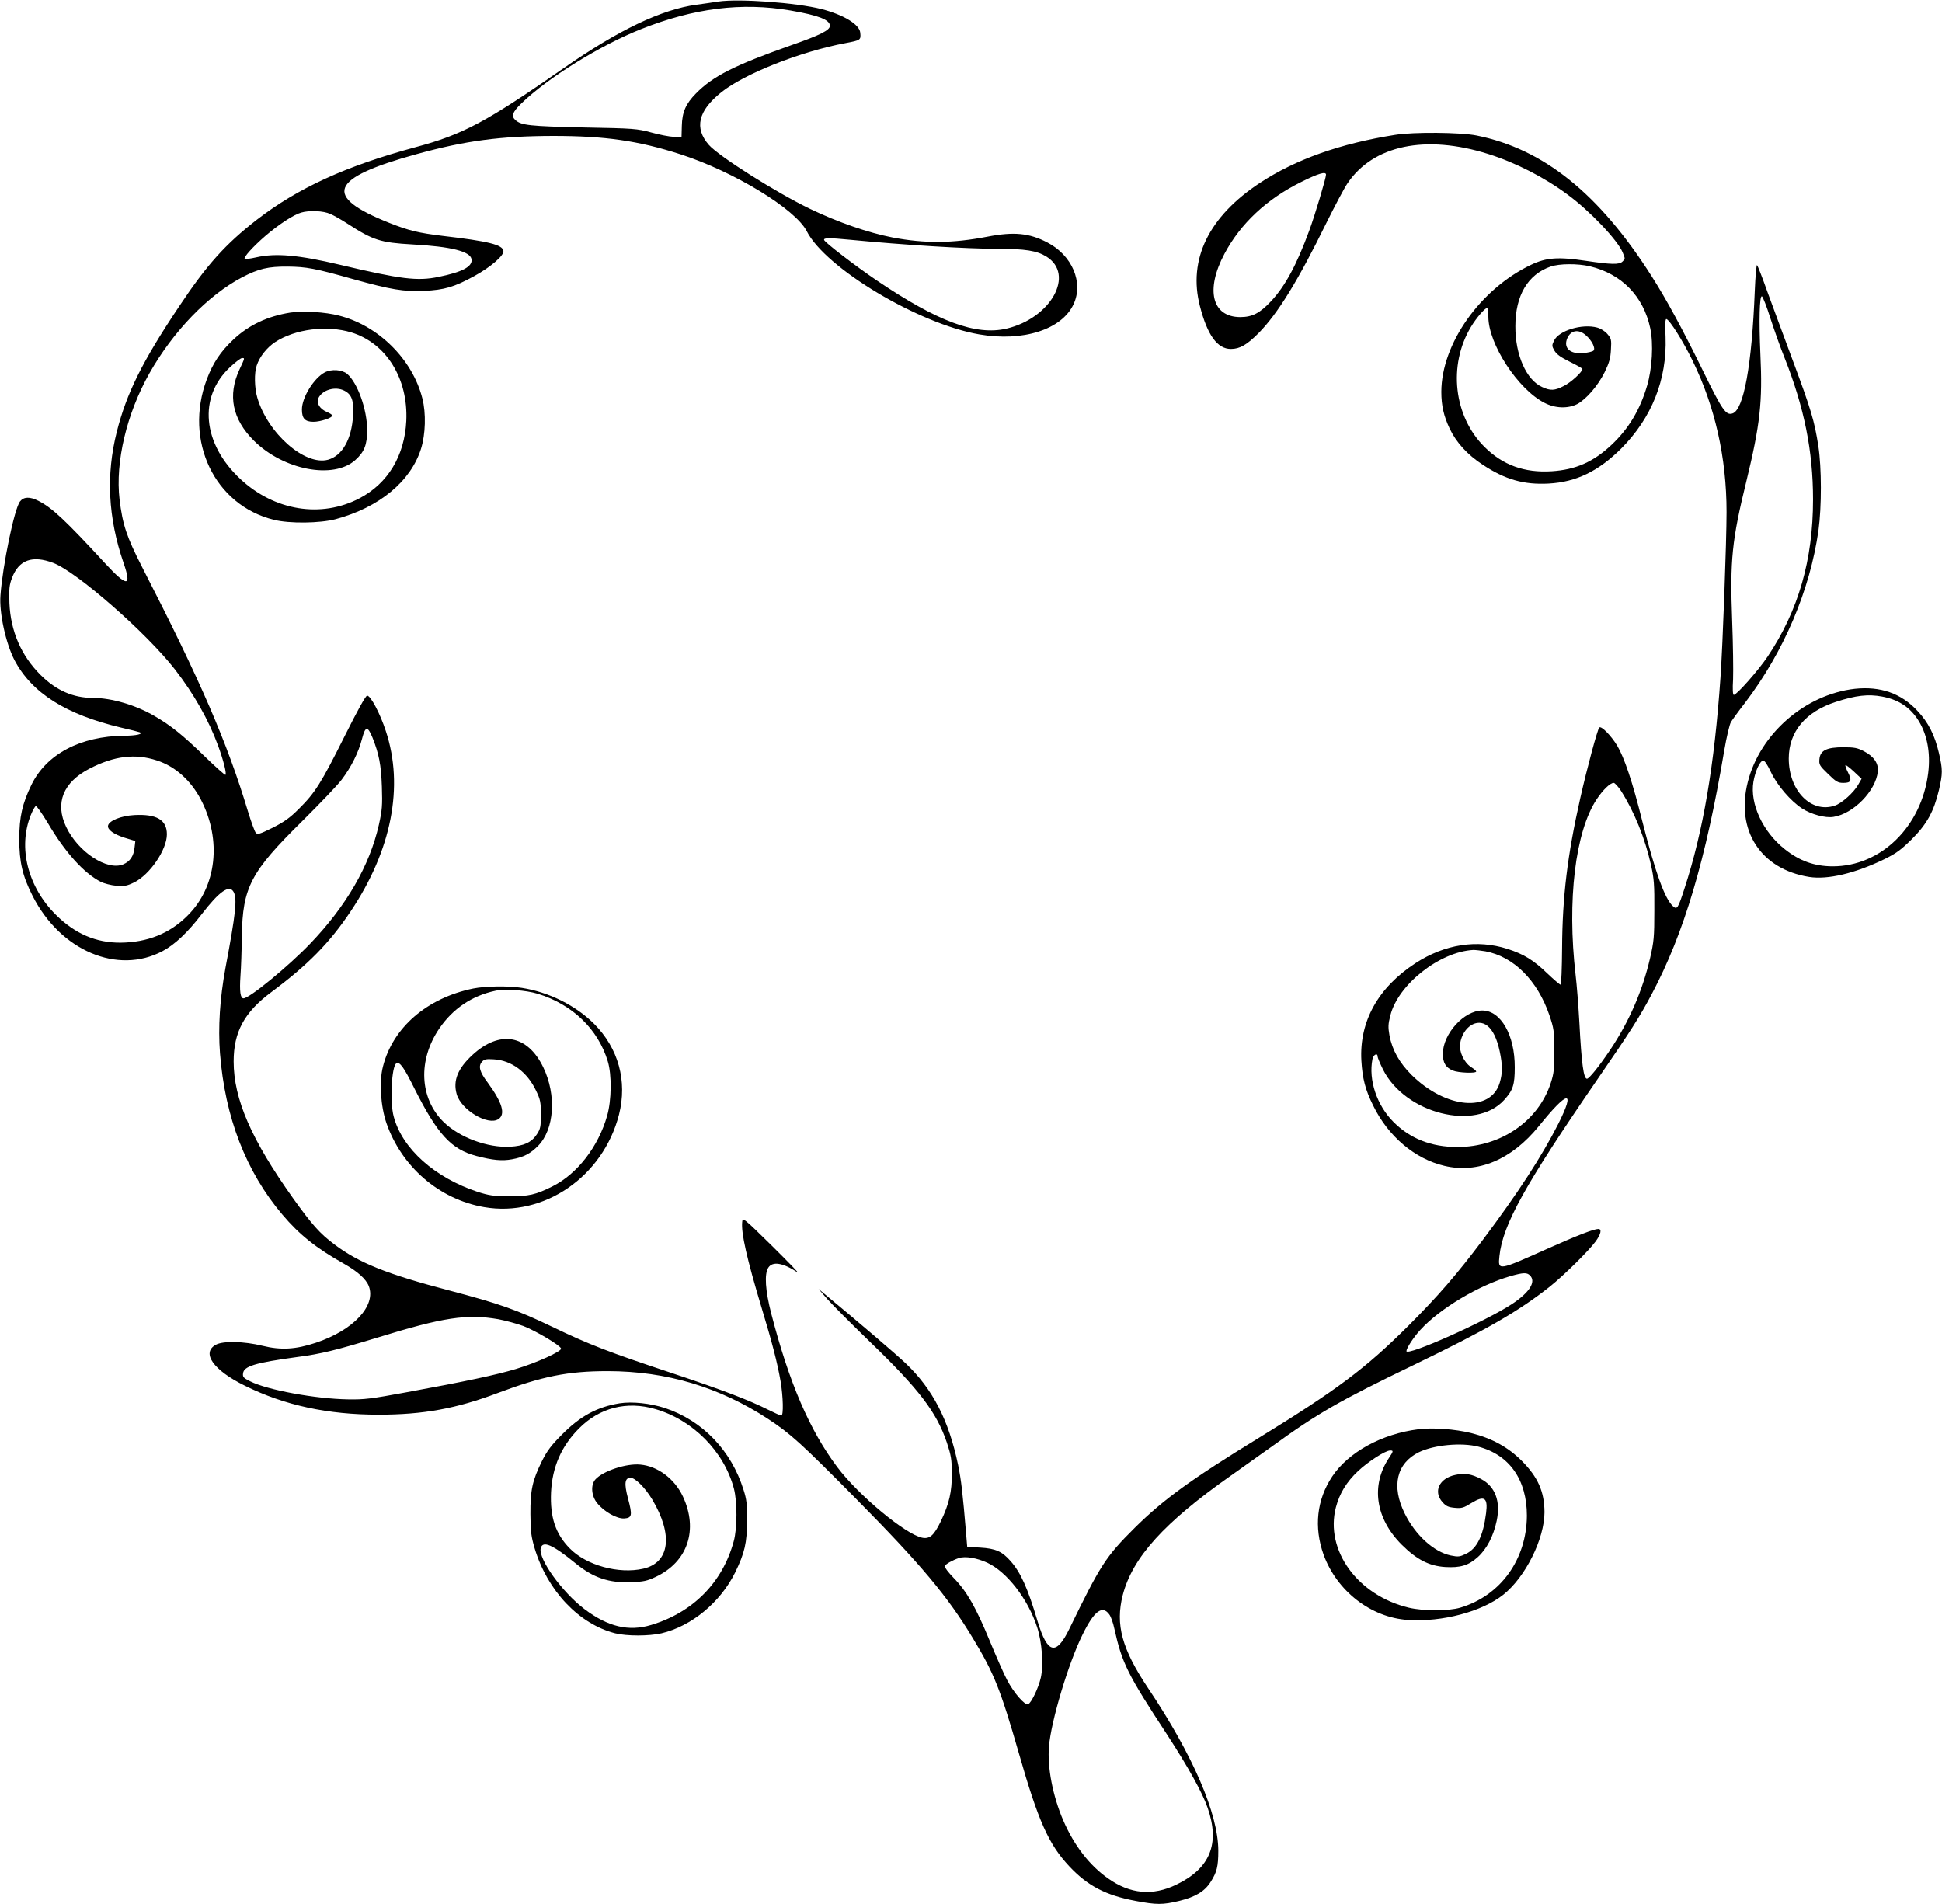 <?xml version="1.0" standalone="no"?>
<!DOCTYPE svg PUBLIC "-//W3C//DTD SVG 20010904//EN"
 "http://www.w3.org/TR/2001/REC-SVG-20010904/DTD/svg10.dtd">
<svg version="1.0" xmlns="http://www.w3.org/2000/svg"
 width="1280pt" height="1255pt" viewBox="0 0 1280 1255"
 preserveAspectRatio="xMidYMid meet">
<g transform="translate(0,1255) scale(0.1,-0.1)"
fill="#000000" stroke="none">
<path d="M4735 12540 c-33 -5 -98 -15 -145 -21 -229 -31 -512 -166 -870 -415
-518 -360 -667 -440 -984 -525 -458 -124 -770 -267 -1043 -477 -207 -161 -330
-297 -512 -571 -243 -363 -347 -573 -411 -826 -72 -284 -58 -567 44 -864 56
-161 25 -162 -121 -4 -260 282 -349 366 -440 412 -57 29 -97 27 -121 -4 -37
-46 -115 -422 -129 -619 -9 -116 35 -315 92 -426 115 -218 338 -359 705 -446
58 -13 112 -27 120 -30 28 -11 -21 -23 -100 -23 -291 -3 -514 -121 -613 -324
-60 -124 -80 -211 -80 -357 0 -152 21 -243 88 -375 183 -361 560 -521 856
-364 81 43 165 122 258 243 117 152 183 198 211 147 24 -45 14 -141 -54 -501
-37 -201 -49 -391 -36 -562 33 -422 171 -780 411 -1063 110 -131 225 -223 406
-324 90 -51 146 -101 164 -148 49 -129 -102 -291 -349 -373 -132 -44 -230 -50
-352 -20 -122 30 -260 33 -307 7 -98 -53 -17 -168 191 -270 263 -130 547 -191
881 -191 296 0 513 40 786 143 293 110 461 144 724 144 387 0 737 -105 1059
-316 147 -97 213 -156 576 -523 430 -435 607 -646 774 -924 138 -228 181 -337
302 -757 127 -445 196 -599 332 -744 121 -129 240 -191 437 -228 138 -26 179
-26 287 0 107 26 169 63 208 126 41 64 50 102 50 205 0 243 -167 630 -463
1072 -173 259 -216 418 -167 612 64 249 273 479 714 789 70 50 192 136 270
192 298 216 443 300 937 538 474 229 688 352 894 515 94 75 258 237 303 299
34 47 41 81 17 81 -29 0 -143 -44 -335 -130 -328 -147 -327 -146 -317 -49 22
208 167 469 652 1174 208 302 274 405 353 555 212 400 355 882 477 1605 15 88
35 172 44 186 9 15 50 72 93 127 256 337 428 742 484 1137 21 154 21 413 -1
555 -25 163 -49 244 -167 560 -60 162 -137 369 -170 460 -32 91 -63 169 -67
173 -4 4 -11 -72 -15 -170 -19 -489 -73 -785 -147 -808 -43 -14 -67 21 -193
278 -131 268 -241 472 -340 627 -347 545 -712 838 -1154 927 -106 21 -415 24
-537 4 -361 -57 -656 -162 -890 -316 -338 -222 -476 -505 -396 -813 49 -191
115 -282 204 -282 59 0 105 27 182 104 126 127 262 348 447 726 56 113 118
230 139 261 170 252 515 324 928 194 181 -57 371 -154 524 -268 146 -107 328
-299 362 -380 18 -45 18 -42 -1 -61 -21 -21 -74 -20 -241 5 -182 27 -261 22
-361 -26 -335 -159 -591 -521 -592 -837 0 -91 16 -160 55 -243 44 -92 117
-172 218 -238 148 -98 272 -133 435 -124 181 10 327 81 478 231 201 202 302
455 292 734 -4 86 -2 122 6 119 22 -7 109 -145 171 -272 149 -304 225 -641
225 -1000 0 -189 -25 -876 -40 -1090 -40 -577 -114 -1014 -237 -1390 -43 -133
-49 -142 -76 -118 -55 50 -117 224 -203 563 -64 257 -118 417 -165 496 -41 67
-105 132 -118 119 -12 -13 -80 -265 -125 -465 -85 -376 -118 -651 -120 -987
-1 -134 -5 -243 -10 -243 -5 0 -44 33 -87 74 -91 88 -155 127 -263 162 -201
64 -413 31 -606 -94 -247 -161 -371 -384 -357 -642 7 -119 26 -193 78 -297 99
-203 274 -351 469 -397 222 -53 444 41 623 262 192 238 243 244 128 15 -109
-215 -265 -455 -499 -767 -170 -226 -295 -370 -486 -561 -282 -282 -476 -427
-986 -740 -448 -274 -632 -408 -821 -595 -192 -191 -225 -243 -431 -666 -87
-179 -144 -165 -209 50 -65 219 -112 323 -178 397 -56 64 -99 83 -201 89 l-85
5 -7 85 c-23 272 -32 353 -53 455 -62 296 -167 500 -346 670 -62 59 -310 271
-519 444 l-55 46 58 -67 c32 -36 156 -161 277 -278 327 -315 443 -467 511
-668 28 -85 32 -110 33 -202 0 -124 -17 -199 -73 -317 -45 -93 -73 -118 -123
-108 -111 23 -420 280 -559 465 -183 244 -317 555 -435 1010 -40 155 -47 263
-20 305 28 43 95 33 191 -30 17 -11 -58 66 -165 172 -191 188 -195 190 -198
160 -8 -73 30 -241 128 -567 70 -231 104 -363 125 -484 17 -101 20 -226 5
-226 -6 0 -46 18 -90 40 -125 63 -301 130 -625 238 -422 140 -550 189 -795
307 -235 113 -350 153 -680 240 -409 107 -596 182 -757 304 -95 71 -146 129
-271 303 -275 386 -392 654 -392 902 0 195 71 325 247 456 242 180 385 325
524 533 270 403 353 824 232 1189 -38 116 -100 233 -123 233 -10 0 -65 -100
-150 -270 -154 -308 -193 -370 -300 -476 -61 -61 -97 -86 -174 -125 -83 -41
-98 -46 -110 -33 -7 8 -30 70 -51 139 -137 455 -310 856 -697 1610 -104 203
-130 282 -150 448 -29 248 47 566 197 832 156 276 386 514 610 632 109 57 173
72 300 71 124 -1 183 -12 434 -83 248 -69 333 -83 466 -77 133 6 199 25 332
98 109 60 197 136 191 166 -7 40 -98 63 -398 98 -163 20 -222 34 -354 86 -442
176 -395 295 180 453 323 89 551 119 899 120 343 0 560 -31 840 -121 353 -114
757 -360 832 -506 123 -244 740 -613 1138 -681 288 -50 544 32 621 199 67 143
-9 322 -173 407 -119 62 -220 72 -395 38 -228 -44 -412 -46 -626 -5 -159 31
-356 99 -542 188 -224 108 -601 346 -668 422 -97 111 -71 224 81 346 151 122
525 270 820 325 100 19 102 20 97 69 -5 54 -110 118 -254 155 -169 43 -544 70
-681 50z m475 -59 c185 -32 260 -61 260 -101 0 -29 -63 -61 -255 -128 -373
-132 -515 -203 -628 -318 -67 -68 -91 -123 -93 -214 l-2 -75 -51 3 c-28 1 -95
14 -149 29 -93 25 -112 27 -447 33 -352 8 -409 14 -447 48 -30 26 -21 53 40
112 172 167 517 381 787 488 350 139 664 178 985 123z m3530 -1082 c0 -23 -73
-267 -111 -370 -83 -226 -159 -366 -252 -465 -73 -78 -123 -104 -203 -104
-186 1 -230 180 -103 418 106 199 278 360 504 472 114 57 165 72 165 49z
m-6563 -259 c24 -10 75 -39 113 -64 170 -110 217 -125 428 -137 255 -14 383
-46 390 -98 7 -48 -60 -84 -218 -116 -139 -29 -249 -15 -645 79 -277 66 -427
79 -556 50 -39 -9 -73 -13 -76 -10 -10 9 53 79 136 151 86 74 186 140 236 154
54 16 147 12 192 -9z m3423 -170 c362 -35 770 -60 975 -60 182 0 259 -12 322
-51 190 -118 30 -406 -263 -475 -202 -47 -453 46 -854 317 -142 96 -342 250
-348 267 -5 15 34 15 168 2z m4879 -175 c209 -50 353 -197 398 -408 22 -103
13 -265 -21 -380 -47 -159 -121 -282 -233 -388 -121 -114 -238 -165 -396 -175
-179 -11 -321 40 -442 160 -203 201 -242 538 -90 791 36 60 92 125 107 125 4
0 8 -26 8 -58 0 -179 195 -478 370 -567 71 -37 155 -39 216 -8 59 32 135 119
180 209 31 64 39 92 42 150 4 64 2 73 -23 102 -16 19 -43 36 -68 43 -99 27
-253 -20 -284 -86 -15 -31 -15 -36 3 -67 15 -24 41 -43 102 -73 45 -22 82 -43
82 -47 0 -19 -76 -89 -123 -112 -60 -31 -88 -32 -142 -7 -105 47 -178 212
-177 401 0 202 82 341 232 393 58 20 177 21 259 2z m1191 -346 c26 -79 67
-196 93 -259 129 -326 187 -612 187 -932 0 -398 -96 -732 -299 -1035 -61 -91
-204 -253 -223 -253 -7 0 -9 37 -5 103 2 56 0 229 -6 385 -15 402 -2 530 94
922 90 371 107 520 92 835 -10 222 -6 388 10 382 6 -2 32 -68 57 -148z m-1217
-109 c40 -35 65 -86 50 -101 -6 -6 -35 -13 -66 -16 -87 -9 -134 33 -107 97 23
54 75 63 123 20z m-10102 -1500 c154 -58 615 -461 802 -702 124 -160 223 -334
285 -504 34 -93 57 -183 48 -191 -3 -3 -65 52 -138 123 -142 138 -221 202
-330 265 -123 72 -283 119 -405 119 -130 0 -242 49 -344 150 -129 128 -199
289 -207 475 -3 95 -1 118 17 166 45 119 134 151 272 99z m2104 -1151 c43
-108 57 -180 62 -324 4 -124 2 -153 -20 -252 -61 -269 -214 -534 -453 -783
-144 -150 -400 -360 -439 -360 -21 0 -27 47 -20 149 4 53 8 170 9 261 5 322
58 423 398 758 115 114 232 236 259 272 64 84 112 181 135 270 22 85 37 87 69
9z m-1421 -151 c121 -39 224 -132 290 -258 139 -267 104 -575 -88 -765 -118
-118 -264 -176 -441 -178 -161 -1 -300 58 -426 183 -186 184 -252 444 -166
658 12 30 27 57 33 59 6 2 41 -48 79 -111 114 -194 238 -331 349 -388 22 -11
69 -23 103 -26 53 -4 70 -1 117 22 104 51 216 216 216 317 0 95 -67 135 -215
127 -87 -5 -167 -37 -173 -70 -5 -26 38 -57 111 -80 l69 -21 -5 -43 c-6 -57
-30 -92 -75 -111 -106 -44 -297 81 -376 247 -75 157 -20 294 154 384 163 84
301 101 444 54z m9650 -200 c88 -138 158 -311 198 -489 20 -90 23 -130 22
-299 0 -177 -3 -206 -28 -315 -51 -218 -137 -416 -264 -606 -74 -110 -138
-189 -152 -189 -22 0 -36 99 -50 370 -6 107 -17 249 -25 315 -57 491 -2 945
139 1157 41 62 89 108 112 108 8 0 29 -24 48 -52z m-893 -1058 c186 -35 342
-191 421 -420 30 -89 32 -103 33 -235 0 -122 -3 -150 -24 -214 -83 -252 -331
-421 -615 -421 -172 0 -311 55 -421 165 -110 110 -166 277 -139 414 6 30 34
45 34 17 0 -7 16 -45 35 -84 146 -292 611 -410 799 -202 59 65 70 101 70 215
1 213 -92 375 -214 375 -120 0 -259 -153 -260 -285 0 -60 19 -91 66 -111 35
-15 154 -20 154 -6 0 4 -15 17 -34 29 -47 31 -80 102 -72 156 18 109 112 170
180 116 36 -29 63 -85 81 -169 19 -90 19 -143 0 -206 -59 -198 -355 -172 -581
51 -80 80 -128 164 -146 262 -9 52 -9 73 6 130 50 203 324 420 547 432 15 0
50 -4 80 -9z m293 -2136 c42 -41 -1 -111 -117 -188 -172 -114 -697 -348 -697
-311 0 19 47 91 91 139 129 142 388 296 597 356 83 23 106 24 126 4z m-6799
-289 c47 -9 122 -29 165 -45 82 -32 241 -126 248 -148 6 -18 -161 -94 -298
-135 -126 -38 -326 -81 -725 -154 -227 -42 -275 -48 -380 -46 -214 3 -534 62
-646 119 -44 22 -50 28 -47 52 5 48 80 70 357 108 156 20 260 46 529 128 434
134 589 157 797 121z m3223 -1605 c130 -61 268 -240 328 -425 32 -98 43 -249
24 -333 -15 -67 -63 -167 -84 -175 -21 -8 -95 77 -138 160 -20 37 -71 153
-114 257 -91 221 -151 327 -238 416 -35 36 -62 71 -59 78 5 13 51 39 93 53 42
14 119 1 188 -31z m803 -340 c11 -14 26 -56 34 -95 51 -228 86 -299 349 -700
136 -209 233 -383 266 -481 82 -237 16 -399 -207 -506 -155 -75 -304 -62 -449
41 -123 86 -224 217 -296 383 -69 160 -106 351 -94 488 14 166 127 546 221
736 76 155 130 197 176 134z"/>
<path d="M1915 10490 c-152 -24 -275 -82 -377 -178 -85 -80 -134 -154 -175
-262 -152 -405 51 -830 442 -926 103 -26 305 -23 407 4 287 77 495 249 563
464 30 95 34 235 9 332 -65 257 -289 480 -550 546 -91 24 -236 32 -319 20z
m401 -131 c230 -71 375 -304 362 -583 -11 -229 -121 -412 -308 -510 -253 -133
-562 -83 -787 128 -249 233 -277 539 -68 735 36 34 72 61 80 61 19 0 20 3 -16
-74 -80 -171 -48 -329 95 -471 196 -194 525 -256 668 -127 59 53 78 100 78
197 0 136 -63 312 -132 371 -34 28 -102 33 -147 10 -72 -38 -151 -165 -151
-245 0 -59 20 -81 76 -81 46 0 124 26 124 41 0 5 -15 15 -34 23 -48 20 -72 59
-58 91 26 56 112 81 172 50 49 -25 63 -66 57 -164 -9 -156 -71 -265 -165 -291
-153 -41 -397 174 -466 409 -19 64 -21 164 -4 212 19 58 67 118 121 154 133
87 341 113 503 64z"/>
<path d="M12225 8010 c-326 -37 -625 -296 -705 -614 -81 -319 85 -575 405
-626 122 -19 301 23 495 117 79 39 109 61 181 132 100 100 145 182 179 324 25
109 25 135 0 243 -28 120 -70 203 -142 279 -108 116 -244 163 -413 145z m180
-51 c102 -19 176 -65 230 -143 66 -96 91 -222 74 -361 -44 -354 -312 -615
-629 -615 -119 0 -218 35 -315 112 -146 115 -232 300 -208 445 12 70 42 137
64 140 9 2 28 -26 51 -75 41 -88 131 -192 205 -240 61 -40 155 -65 208 -56
132 21 278 171 292 298 6 54 -26 101 -92 135 -42 22 -63 26 -135 26 -111 0
-153 -21 -158 -79 -3 -36 1 -43 57 -97 53 -52 65 -59 101 -59 51 0 58 15 30
70 -12 23 -19 44 -16 47 2 3 27 -16 55 -42 l51 -48 -23 -40 c-29 -51 -108
-122 -154 -137 -156 -52 -303 99 -303 311 0 176 110 308 311 373 132 43 212
52 304 35z"/>
<path d="M3120 6035 c-305 -62 -531 -257 -596 -515 -26 -101 -15 -260 23 -372
100 -289 349 -503 644 -554 393 -68 784 200 889 610 56 221 -4 438 -165 599
-121 120 -296 208 -475 236 -87 14 -240 12 -320 -4z m425 -35 c228 -70 397
-233 461 -445 27 -89 25 -256 -4 -358 -58 -205 -197 -384 -360 -466 -112 -56
-157 -66 -287 -65 -103 0 -132 5 -205 28 -285 94 -499 285 -555 497 -26 95
-14 331 17 350 22 14 49 -23 120 -166 152 -302 242 -400 408 -444 107 -28 169
-34 234 -22 78 14 123 38 173 89 107 110 122 334 34 517 -104 216 -288 248
-468 81 -96 -89 -128 -168 -103 -257 29 -104 206 -210 275 -165 49 32 25 110
-70 240 -54 71 -64 109 -38 138 15 17 27 19 78 16 117 -7 220 -84 278 -206 29
-60 32 -77 32 -158 0 -81 -3 -94 -27 -131 -35 -53 -86 -76 -175 -81 -149 -8
-333 60 -439 163 -159 156 -171 408 -28 617 89 130 214 215 369 248 62 14 202
4 280 -20z"/>
<path d="M4084 3301 c-148 -24 -259 -84 -379 -205 -72 -72 -99 -108 -133 -176
-63 -128 -77 -191 -76 -350 1 -116 5 -147 28 -225 85 -281 292 -499 531 -560
76 -19 222 -19 305 0 198 47 387 203 485 400 63 129 79 196 79 345 1 104 -3
138 -23 200 -81 260 -270 457 -519 540 -96 31 -214 44 -298 31z m235 -38 c247
-71 453 -279 518 -523 23 -87 23 -262 -1 -349 -74 -271 -268 -468 -544 -551
-148 -45 -285 -12 -439 104 -148 112 -306 332 -289 402 13 52 78 24 230 -100
116 -95 221 -130 365 -124 82 3 106 8 163 35 211 99 282 310 179 530 -55 117
-166 200 -281 210 -92 9 -245 -42 -295 -97 -33 -36 -28 -109 11 -157 46 -57
130 -104 179 -101 51 4 54 20 24 133 -26 98 -21 135 17 135 31 0 96 -65 143
-143 139 -233 116 -416 -59 -456 -161 -37 -376 22 -485 134 -94 96 -130 205
-123 369 8 167 68 304 183 420 136 138 316 184 504 129z"/>
<path d="M9350 3130 c-242 -30 -462 -151 -569 -311 -102 -153 -122 -334 -57
-516 88 -240 312 -414 556 -430 226 -15 488 55 628 166 147 117 272 369 272
545 -1 135 -43 230 -149 337 -91 91 -196 149 -335 184 -105 26 -252 37 -346
25z m395 -115 c204 -54 319 -218 319 -455 -2 -289 -174 -527 -439 -606 -78
-23 -243 -23 -340 0 -337 81 -553 379 -480 661 24 92 71 169 146 239 67 63
180 136 212 136 22 0 22 -4 -8 -49 -121 -182 -89 -399 84 -572 99 -98 180
-140 286 -147 100 -6 154 10 215 65 59 53 104 139 125 240 27 128 -10 226
-103 275 -62 33 -108 41 -170 27 -106 -22 -147 -110 -84 -180 23 -26 38 -33
80 -37 47 -4 58 -1 111 32 85 52 109 35 96 -67 -19 -150 -60 -233 -132 -268
-42 -20 -51 -21 -101 -11 -112 24 -232 133 -303 276 -90 181 -54 333 94 405
100 48 280 65 392 36z"/>
</g>
</svg>
